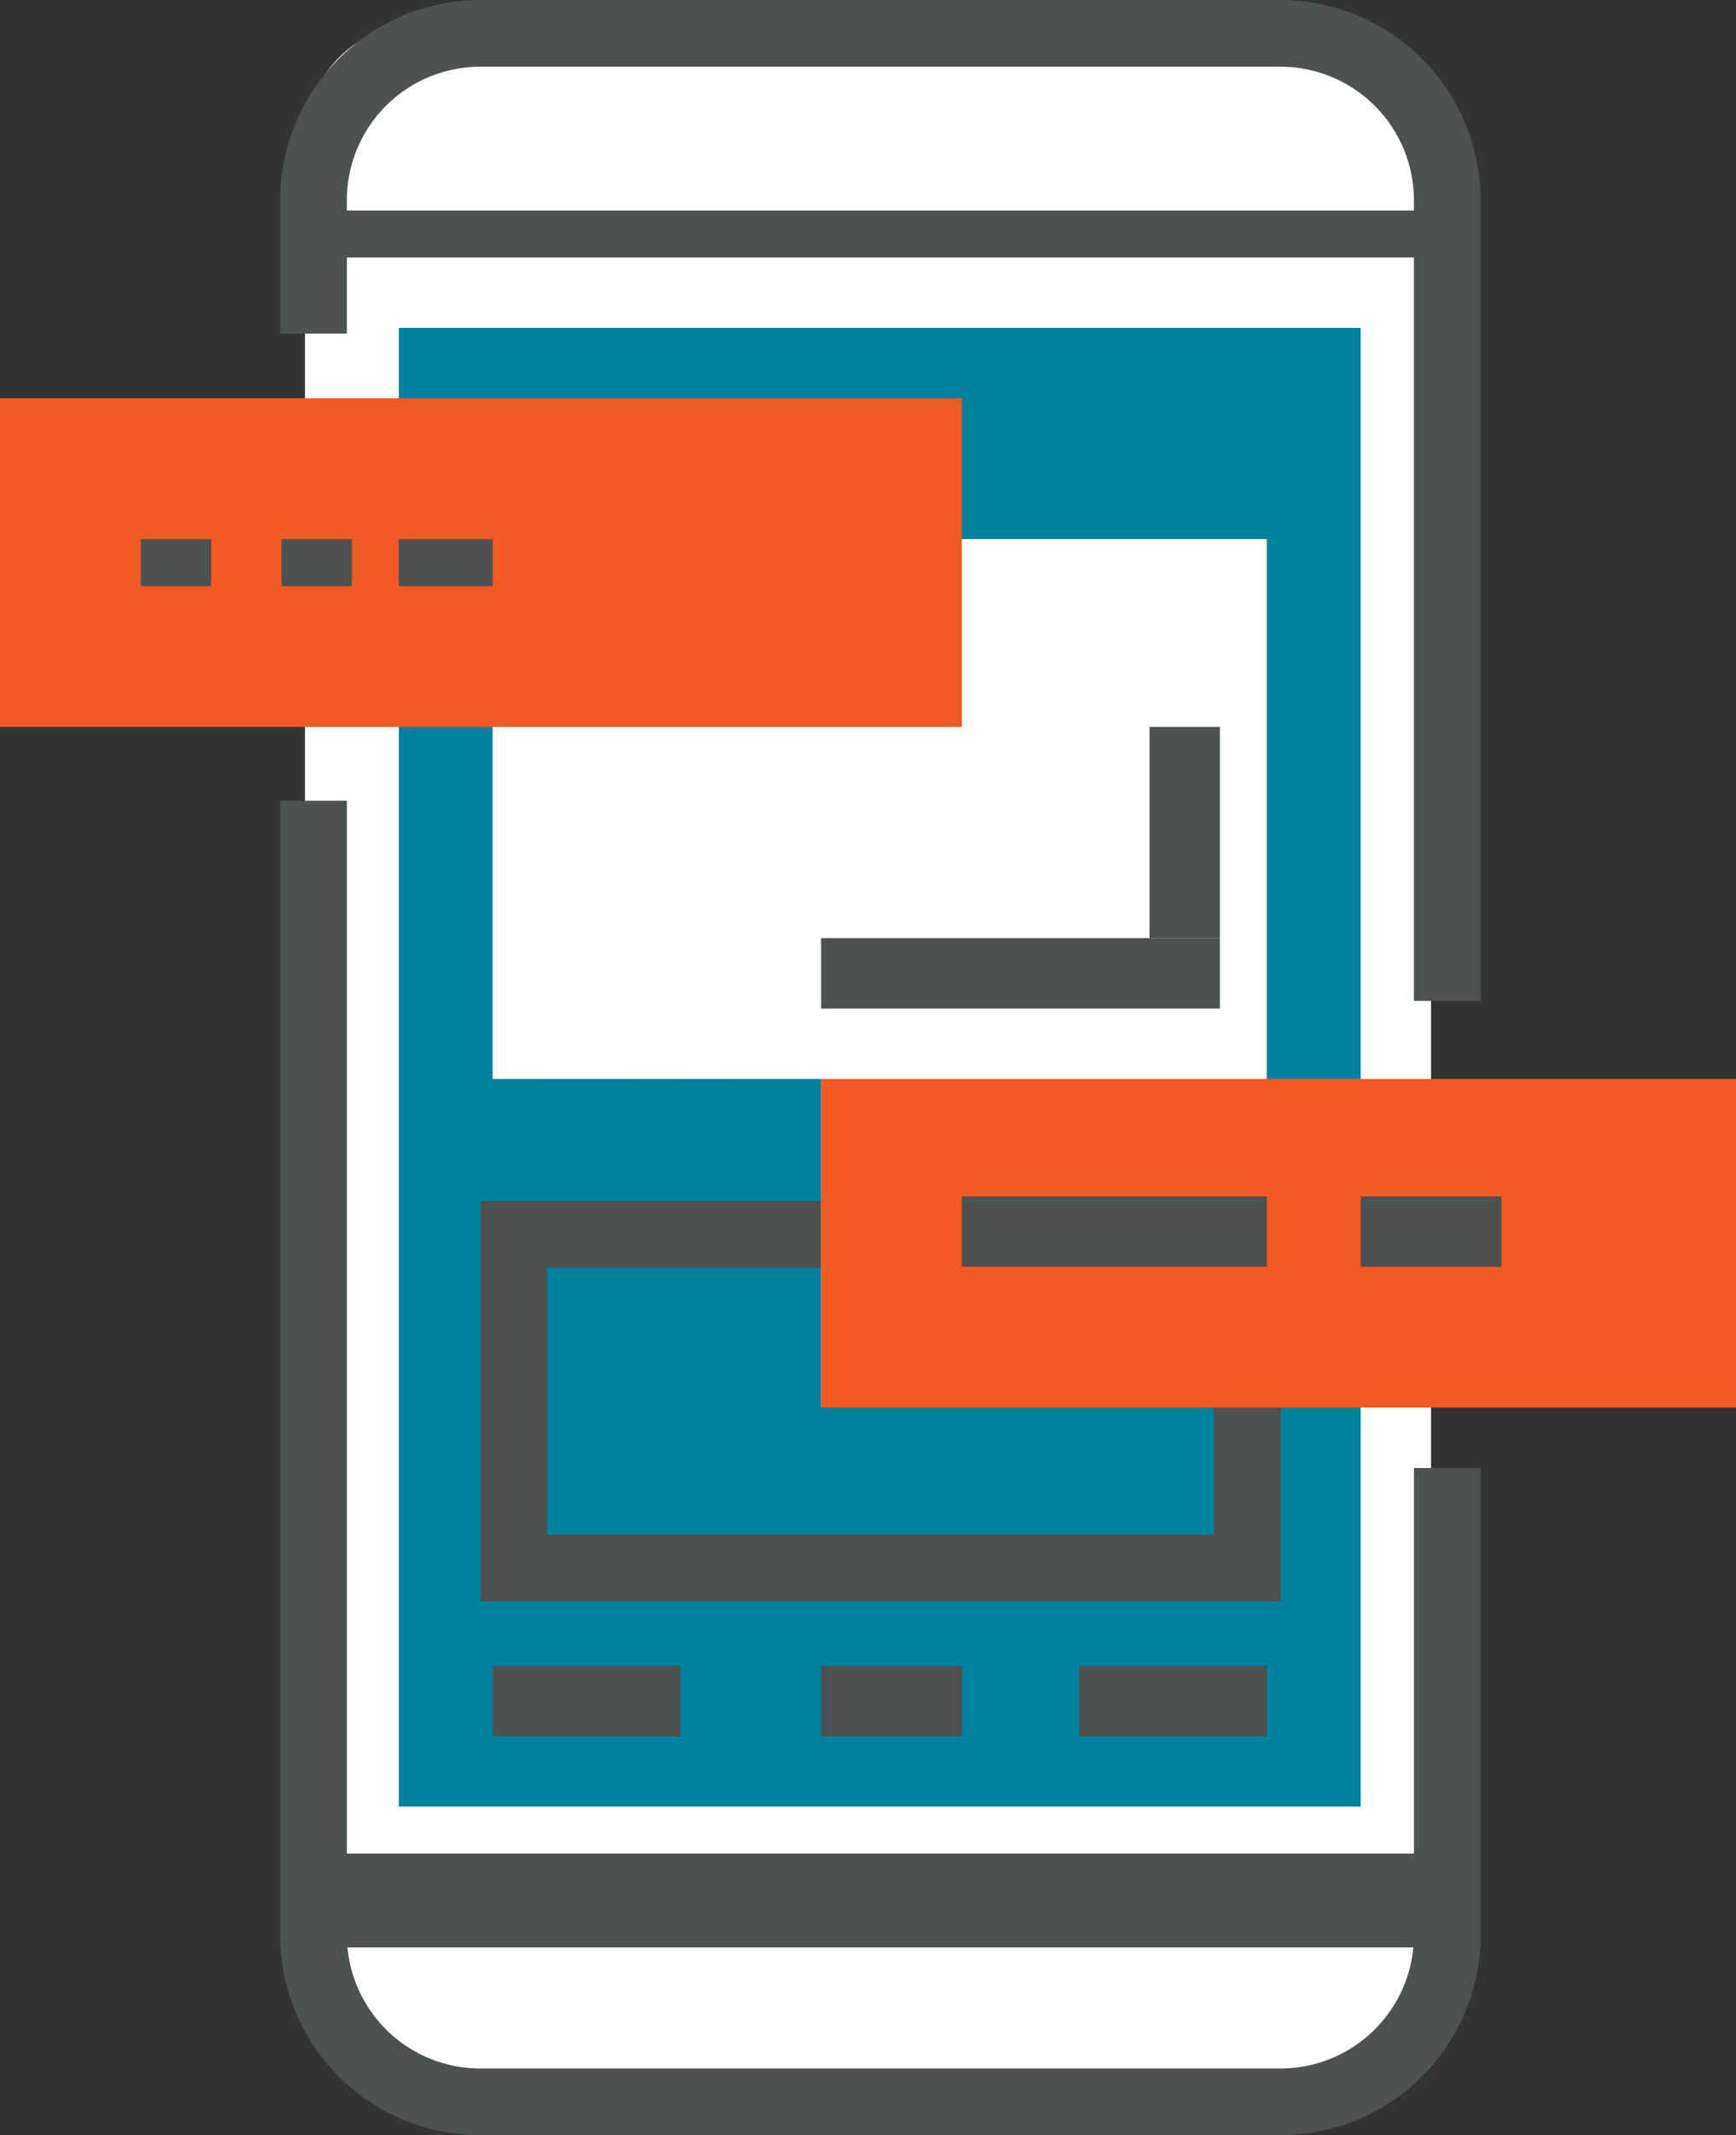 <svg xmlns="http://www.w3.org/2000/svg" width="74" height="90.97" viewBox="0 0 74 90.97">
  <rect x="0" y="0" width="74" height="90.97" fill="#333333" stroke="none"/>
  <g id="Group_922" data-name="Group 922" transform="translate(-649 -6130)">
    <g id="Group_392" data-name="Group 392" transform="translate(661.831 6131.001)">
      <rect id="Rectangle_129" data-name="Rectangle 129" width="48" height="89" rx="5" transform="translate(0.169 -0.032)" fill="#fff"/>
    </g>
    <g id="Group_393" data-name="Group 393" transform="translate(661.831 6139.076)">
      <rect id="Rectangle_130" data-name="Rectangle 130" width="48" height="2" transform="translate(0.169 -0.106)" fill="#4d5152"/>
    </g>
    <g id="Group_394" data-name="Group 394" transform="translate(661.831 6209.436)">
      <rect id="Rectangle_131" data-name="Rectangle 131" width="48" height="4" transform="translate(0.169 -0.466)" fill="#4d5152"/>
    </g>
    <g id="Group_395" data-name="Group 395" transform="translate(660.943 6164.114)">
      <path id="Path_146" data-name="Path 146" d="M304.642,432.856H270.528A8.537,8.537,0,0,1,262,424.328V376h2.843v48.328a5.691,5.691,0,0,0,5.686,5.686h34.114a5.691,5.691,0,0,0,5.686-5.686v-19.9h2.843v19.9A8.537,8.537,0,0,1,304.642,432.856Z" transform="translate(-262 -376)" fill="#4d5152"/>
    </g>
    <g id="Group_396" data-name="Group 396" transform="translate(660.943 6130)">
      <path id="Path_147" data-name="Path 147" d="M313.17,394.642h-2.843V360.528a5.691,5.691,0,0,0-5.686-5.686H270.528a5.691,5.691,0,0,0-5.686,5.686v5.686H262v-5.686A8.537,8.537,0,0,1,270.528,352h34.114a8.537,8.537,0,0,1,8.528,8.528Z" transform="translate(-262 -352)" fill="#4d5152"/>
    </g>
    <g id="Group_397" data-name="Group 397" transform="translate(666.444 6143.689)">
      <rect id="Rectangle_132" data-name="Rectangle 132" width="41" height="63" transform="translate(-0.444 0.28)" fill="#00819d"/>
    </g>
    <g id="Group_398" data-name="Group 398" transform="translate(691.82 6152.917)">
      <rect id="Rectangle_133" data-name="Rectangle 133" width="3" height="2" transform="translate(0.18 0.052)" fill="#4d5152"/>
    </g>
    <g id="Group_399" data-name="Group 399" transform="translate(697.587 6152.917)">
      <rect id="Rectangle_134" data-name="Rectangle 134" width="3" height="2" transform="translate(0.413 0.052)" fill="#4d5152"/>
    </g>
    <g id="Group_400" data-name="Group 400" transform="translate(697.587 6158.684)">
      <rect id="Rectangle_135" data-name="Rectangle 135" width="3" height="2" transform="translate(0.413 0.286)" fill="#4d5152"/>
    </g>
    <g id="Group_401" data-name="Group 401" transform="translate(697.587 6164.451)">
      <rect id="Rectangle_136" data-name="Rectangle 136" width="3" height="3" transform="translate(0.413 -0.482)" fill="#4d5152"/>
    </g>
    <g id="Group_402" data-name="Group 402" transform="translate(672.212 6160.991)">
      <rect id="Rectangle_137" data-name="Rectangle 137" width="4" height="3" transform="translate(-0.212 -0.021)" fill="#4d5152"/>
    </g>
    <g id="Group_403" data-name="Group 403" transform="translate(672.212 6166.758)">
      <rect id="Rectangle_138" data-name="Rectangle 138" width="4" height="3" transform="translate(-0.212 0.211)" fill="#4d5152"/>
    </g>
    <g id="Group_404" data-name="Group 404" transform="translate(672.212 6172.526)">
      <rect id="Rectangle_139" data-name="Rectangle 139" width="4" height="3" transform="translate(-0.212 0.444)" fill="#4d5152"/>
    </g>
    <g id="Group_405" data-name="Group 405" transform="translate(677.979 6172.526)">
      <rect id="Rectangle_140" data-name="Rectangle 140" width="2" height="3" transform="translate(0.021 0.444)" fill="#4d5152"/>
    </g>
    <g id="Group_406" data-name="Group 406" transform="translate(669.905 6152.917)">
      <rect id="Rectangle_141" data-name="Rectangle 141" width="33" height="23" transform="translate(0.095 0.052)" fill="#fff"/>
    </g>
    <g id="Group_407" data-name="Group 407" transform="translate(649.143 6147.15)">
      <rect id="Rectangle_142" data-name="Rectangle 142" width="41" height="14" transform="translate(-0.143 -0.181)" fill="#f15a22"/>
    </g>
    <g id="Group_408" data-name="Group 408" transform="translate(683.746 6170.218)">
      <rect id="Rectangle_143" data-name="Rectangle 143" width="17" height="3" transform="translate(0.254 -0.249)" fill="#4d5152"/>
    </g>
    <g id="Group_409" data-name="Group 409" transform="translate(669.472 6181.17)">
      <path id="Path_148" data-name="Path 148" d="M302.114,405.057H268V388h34.114Zm-31.271-2.843h28.428V390.843H270.843Z" transform="translate(-268 -388)" fill="#4d5152"/>
    </g>
    <g id="Group_412" data-name="Group 412" transform="translate(683.746 6175.986)">
      <g id="Group_410" data-name="Group 410" transform="translate(0 0)">
        <rect id="Rectangle_144" data-name="Rectangle 144" width="39" height="14" transform="translate(0.254 -0.016)" fill="#67dde0"/>
      </g>
      <g id="Group_411" data-name="Group 411" transform="translate(0 0)">
        <rect id="Rectangle_145" data-name="Rectangle 145" width="39" height="14" transform="translate(0.254 -0.016)" fill="#f15a22"/>
      </g>
    </g>
    <g id="Group_413" data-name="Group 413" transform="translate(669.905 6201.361)">
      <rect id="Rectangle_146" data-name="Rectangle 146" width="8" height="3" transform="translate(0.095 -0.392)" fill="#4d5152"/>
    </g>
    <g id="Group_414" data-name="Group 414" transform="translate(683.746 6201.361)">
      <rect id="Rectangle_147" data-name="Rectangle 147" width="6" height="3" transform="translate(0.254 -0.392)" fill="#4d5152"/>
    </g>
    <g id="Group_415" data-name="Group 415" transform="translate(695.057 6201.07)">
      <path id="Path_149" data-name="Path 149" d="M286,402" transform="translate(-286 -402)" fill="none" stroke="#4d5152" stroke-miterlimit="10" stroke-width="2"/>
    </g>
    <g id="Group_416" data-name="Group 416" transform="translate(689.371 6201.07)">
      <path id="Path_150" data-name="Path 150" d="M282,402" transform="translate(-282 -402)" fill="none" stroke="#4d5152" stroke-miterlimit="10" stroke-width="2"/>
    </g>
    <g id="Group_417" data-name="Group 417" transform="translate(695.28 6201.361)">
      <rect id="Rectangle_148" data-name="Rectangle 148" width="8" height="3" transform="translate(-0.28 -0.392)" fill="#4d5152"/>
    </g>
    <g id="Group_418" data-name="Group 418" transform="translate(654.91 6152.917)">
      <rect id="Rectangle_149" data-name="Rectangle 149" width="3" height="2" transform="translate(0.09 0.052)" fill="#4d5152"/>
    </g>
    <g id="Group_419" data-name="Group 419" transform="translate(660.677 6152.917)">
      <rect id="Rectangle_150" data-name="Rectangle 150" width="3" height="2" transform="translate(0.323 0.052)" fill="#4d5152"/>
    </g>
    <g id="Group_420" data-name="Group 420" transform="translate(666.444 6152.917)">
      <rect id="Rectangle_151" data-name="Rectangle 151" width="4" height="2" transform="translate(-0.444 0.052)" fill="#4d5152"/>
    </g>
    <g id="Group_421" data-name="Group 421" transform="translate(697.587 6160.991)">
      <rect id="Rectangle_152" data-name="Rectangle 152" width="3" height="9" transform="translate(0.413 -0.021)" fill="#4d5152"/>
    </g>
    <g id="Group_422" data-name="Group 422" transform="translate(689.513 6180.6)">
      <rect id="Rectangle_153" data-name="Rectangle 153" width="13" height="3" transform="translate(0.487 0.37)" fill="#4d5152"/>
    </g>
    <g id="Group_423" data-name="Group 423" transform="translate(706.815 6180.6)">
      <rect id="Rectangle_154" data-name="Rectangle 154" width="6" height="3" transform="translate(0.185 0.37)" fill="#4d5152"/>
    </g>
  </g>
</svg>
